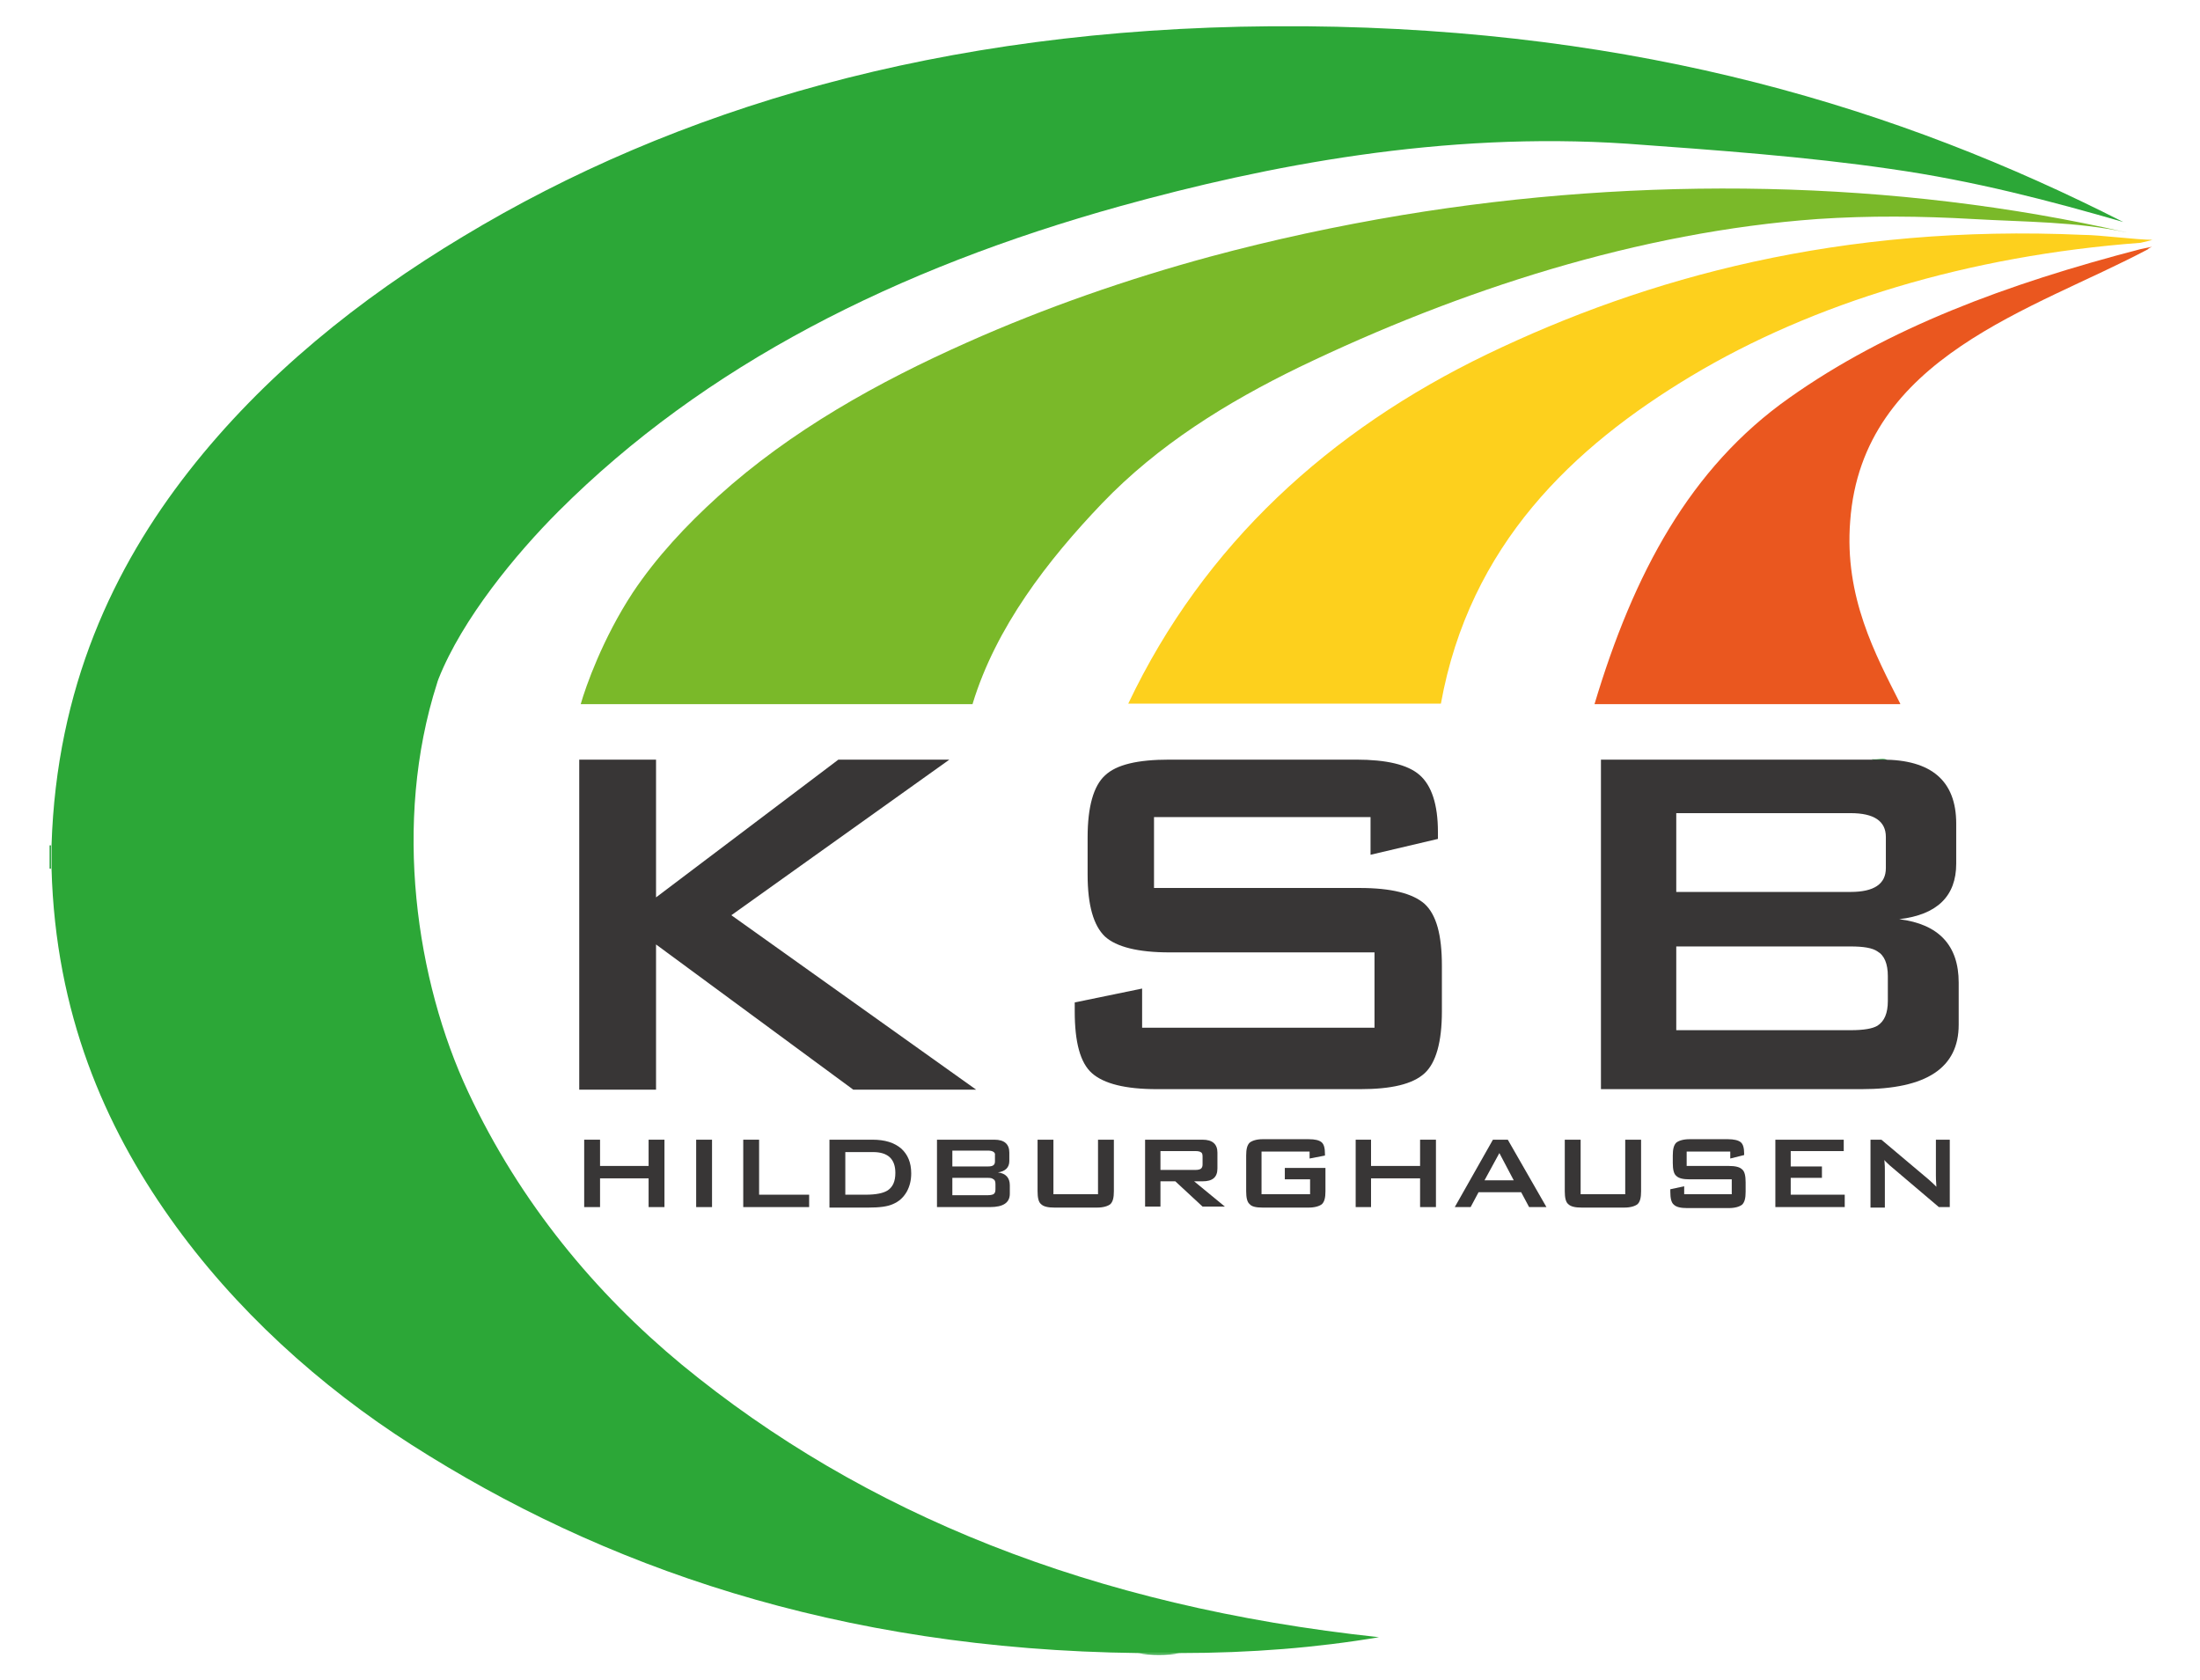 <svg enable-background="new 0 0 444 339" viewBox="0 0 444 339" xmlns="http://www.w3.org/2000/svg"><g clip-rule="evenodd" fill-rule="evenodd"><path d="m377.8 153.2c1 .2 2.7-.4 3.1.3-.9-.2-2.7.4-3.1-.3" fill="#35aa46"/><path d="m10 170.6h.3v4.7h-.3z" fill="#35aa46"/><path d="m229.8 333.6h8.2c-2 .5-6.2.5-8.2 0" fill="#35aa46"/><path d="m263.5 5.3c67.5.6 119.8 16.5 165 39.5-14.5-4.2-30-8.3-46.9-10.7-17.1-2.5-35.2-3.8-53.2-5.1-37.2-2.5-72.7 4.4-102.3 12.6-45.3 12.6-83.9 32.1-113.4 61.6-8.6 8.6-19.4 21.7-24.2 33.8-.1.3-.3.8-.3.9-9 28.1-4.2 60.1 6.3 82.5s25.7 40.6 43.1 55c36.5 30 82.7 48.8 140.7 55-12.4 2.1-25.8 3.2-40.3 3.2h-8.2c-60.9-.7-108.5-17.6-146.7-42-18.5-11.8-35.8-27.4-48.8-45.8-13.1-18.5-23.1-41.2-23.9-70.5v-4.7c1-31.9 12.6-56.2 27.7-75.5s34.4-34.8 55.4-47.4c42.6-25.7 96.3-41.9 163-42.4z" fill="#2ca737"/></g><path d="m290.8 142c5.8-32.1 26.7-51.8 50.5-66.1 24.5-14.7 55.9-24.3 90.7-26.9l2.1-.5c.1-.1.3-.1.5-.1-3.4 0-10.9-1-14.2-1-49-2.2-88.1 8.6-120.3 24.1-31.7 15.3-57.1 38.3-72.4 70.5z" fill="#fdd01d"/><path clip-rule="evenodd" d="m383.5 142c-5-9.9-11.3-21.5-10.1-36.8 2.4-33.3 37.2-42.7 60.1-54.9.1-.2.6-.4.8-.5l-2.4.5c-26.9 7-50.9 15.9-70.8 30-20 14.1-31.4 35.4-39.3 61.8h61.7z" fill="#ea571f" fill-rule="evenodd"/><g fill="#383636"><path d="m116.9 219.9v-66.6h15.5v27.8l36.8-27.8h22.4l-44 31.4 49.4 35.2h-24.8l-39.8-29.3v29.3z"/><path d="m276.5 164.9h-43.6v14.3h41.5c6.4 0 10.7 1.1 13.1 3.2 2.4 2.2 3.5 6.3 3.5 12.5v9.2c0 6.2-1.2 10.4-3.5 12.5-2.4 2.2-6.7 3.2-13 3.2h-41c-6.4 0-10.7-1.1-13.1-3.2s-3.5-6.3-3.5-12.5v-1.8l13.6-2.8v7.9h46.9v-15.2h-41.4c-6.3 0-10.7-1.1-13-3.2-2.3-2.2-3.5-6.3-3.5-12.5v-7.5c0-6.2 1.2-10.4 3.5-12.5 2.3-2.2 6.6-3.2 13-3.2h37.7c6.1 0 10.4 1 12.8 3.1s3.7 5.9 3.7 11.5v1.4l-13.6 3.2v-7.6z"/><path d="m323.1 219.9v-66.6h56.8c9.9 0 14.9 4.3 14.9 12.9v8.1c0 6.5-3.8 10.3-11.5 11.2 8 1 12 5.3 12 12.8v8.5c0 8.7-6.5 13-19.6 13h-52.6zm50.4-55.8h-35.2v15.9h35.2c4.7 0 7.1-1.6 7.1-4.8v-6.3c0-3.2-2.4-4.8-7.1-4.8m0 26.9h-35.2v16.9h35.2c2.6 0 4.4-.3 5.4-.9 1.4-.9 2.1-2.5 2.1-5v-5c0-2.5-.7-4.2-2.1-5-1-.7-2.8-1-5.4-1"/><path d="m117.9 243.6v-13.6h3.2v5.3h9.8v-5.3h3.2v13.6h-3.2v-5.8h-9.8v5.8z"/><path d="m140.5 230h3.2v13.6h-3.2z"/><path d="m150 243.6v-13.6h3.2v11.1h10.1v2.5z"/><path d="m167.4 243.6v-13.6h8.7c2.5 0 4.4.6 5.8 1.8 1.3 1.2 2 2.8 2 5 0 1.4-.3 2.6-.9 3.7-.7 1.2-1.6 2-2.8 2.5-1.1.5-2.7.7-4.9.7h-7.9zm3.2-2.5h4.1c2.1 0 3.6-.3 4.5-.9 1-.7 1.5-1.8 1.5-3.5 0-2.8-1.5-4.2-4.5-4.2h-5.6z"/><path d="m189.1 243.6v-13.6h11.6c2 0 3 .9 3 2.6v1.7c0 1.3-.8 2.1-2.3 2.3 1.6.2 2.4 1.1 2.4 2.6v1.7c0 1.8-1.3 2.7-4 2.7zm10.3-11.4h-7.2v3.2h7.2c1 0 1.4-.3 1.4-1v-1.3c.1-.5-.4-.9-1.4-.9m0 5.5h-7.2v3.5h7.2c.5 0 .9-.1 1.1-.2.3-.2.4-.5.4-1v-1c0-.5-.1-.9-.4-1-.2-.2-.5-.3-1.1-.3"/><path d="m212.6 230v11h9v-11h3.2v10.4c0 1.3-.2 2.1-.7 2.6-.5.4-1.4.7-2.7.7h-8.6c-1.3 0-2.2-.2-2.7-.7-.5-.4-.7-1.3-.7-2.6v-10.4z"/><path d="m231.1 243.6v-13.6h11.6c2 0 3 .9 3 2.6v3.2c0 1.8-1 2.6-3 2.6h-1.7l6.2 5.1h-4.5l-5.5-5.1h-3v5.1h-3.1zm10.2-11.3h-7.1v3.8h7.1c.5 0 .8-.1 1-.2.3-.2.4-.5.4-.9v-1.6c0-.5-.1-.8-.4-.9-.1-.1-.5-.2-1-.2"/><path d="m264.4 232.4h-9.8v8.6h9.8v-3h-5.1v-2.3h8.2v4.7c0 1.3-.2 2.1-.7 2.6-.5.4-1.4.7-2.7.7h-9.3c-1.3 0-2.2-.2-2.6-.7-.5-.4-.7-1.3-.7-2.6v-7.2c0-1.3.2-2.1.7-2.6.5-.4 1.4-.7 2.6-.7h9.3c1.3 0 2.1.2 2.6.6s.7 1.2.7 2.4v.3l-3.1.6v-1.4z"/><path d="m273.6 243.6v-13.6h3.1v5.3h9.9v-5.3h3.2v13.6h-3.2v-5.8h-9.9v5.8z"/><path d="m293.6 243.6 7.7-13.6h3l7.8 13.6h-3.5l-1.6-3h-8.6l-1.6 3zm6-5.4h5.9l-2.9-5.5z"/><path d="m319 230v11h9v-11h3.2v10.4c0 1.3-.2 2.1-.7 2.6-.5.4-1.4.7-2.7.7h-8.6c-1.3 0-2.2-.2-2.7-.7-.5-.4-.7-1.3-.7-2.6v-10.4z"/><path d="m349.3 232.4h-8.9v2.9h8.5c1.3 0 2.2.2 2.7.7.5.4.7 1.3.7 2.6v1.9c0 1.3-.2 2.1-.7 2.6-.5.4-1.4.7-2.7.7h-8.4c-1.3 0-2.2-.2-2.7-.7-.5-.4-.7-1.3-.7-2.6v-.5l2.8-.6v1.6h9.6v-3h-8.5c-1.3 0-2.2-.2-2.7-.7-.5-.4-.7-1.3-.7-2.6v-1.5c0-1.3.2-2.1.7-2.6.5-.4 1.4-.7 2.7-.7h7.7c1.2 0 2.1.2 2.6.6s.7 1.2.7 2.3v.3l-2.8.7v-1.4z"/><path d="m358.3 243.6v-13.6h13.8v2.3h-10.7v3.1h6.3v2.3h-6.3v3.4h10.9v2.5z"/><path d="m377.5 243.6v-13.6h2.2l9.5 8c.7.6 1.2 1.1 1.6 1.5-.1-1.3-.1-2-.1-2.3v-7.2h2.8v13.6h-2.2l-9.9-8.4c-.4-.4-.8-.7-1.1-1.1.1.9.1 1.6.1 2.2v7.4h-2.9z"/></g><path clip-rule="evenodd" d="m196.3 142c4.7-15.4 15.1-28.9 26.1-40.4 11.3-11.8 25.2-20.4 39.8-27.5 32.4-15.6 68.6-27.3 104.6-29.9 10.5-.7 20.9-.6 31.4 0 10.3.6 20.8.5 31 2.7-46.8-10.7-97.9-11.5-146.2-3.5-13.2 2.2-26.2 5-38.8 8.4-16.6 4.5-33.3 10.3-49 17.3-18 8-35.6 17.8-50.3 31.1-6.4 5.8-12.4 12.2-17.2 19.4-6.1 9.3-9.5 19-10.5 22.5h79.1z" fill="#7ab929" fill-rule="evenodd"/></svg>